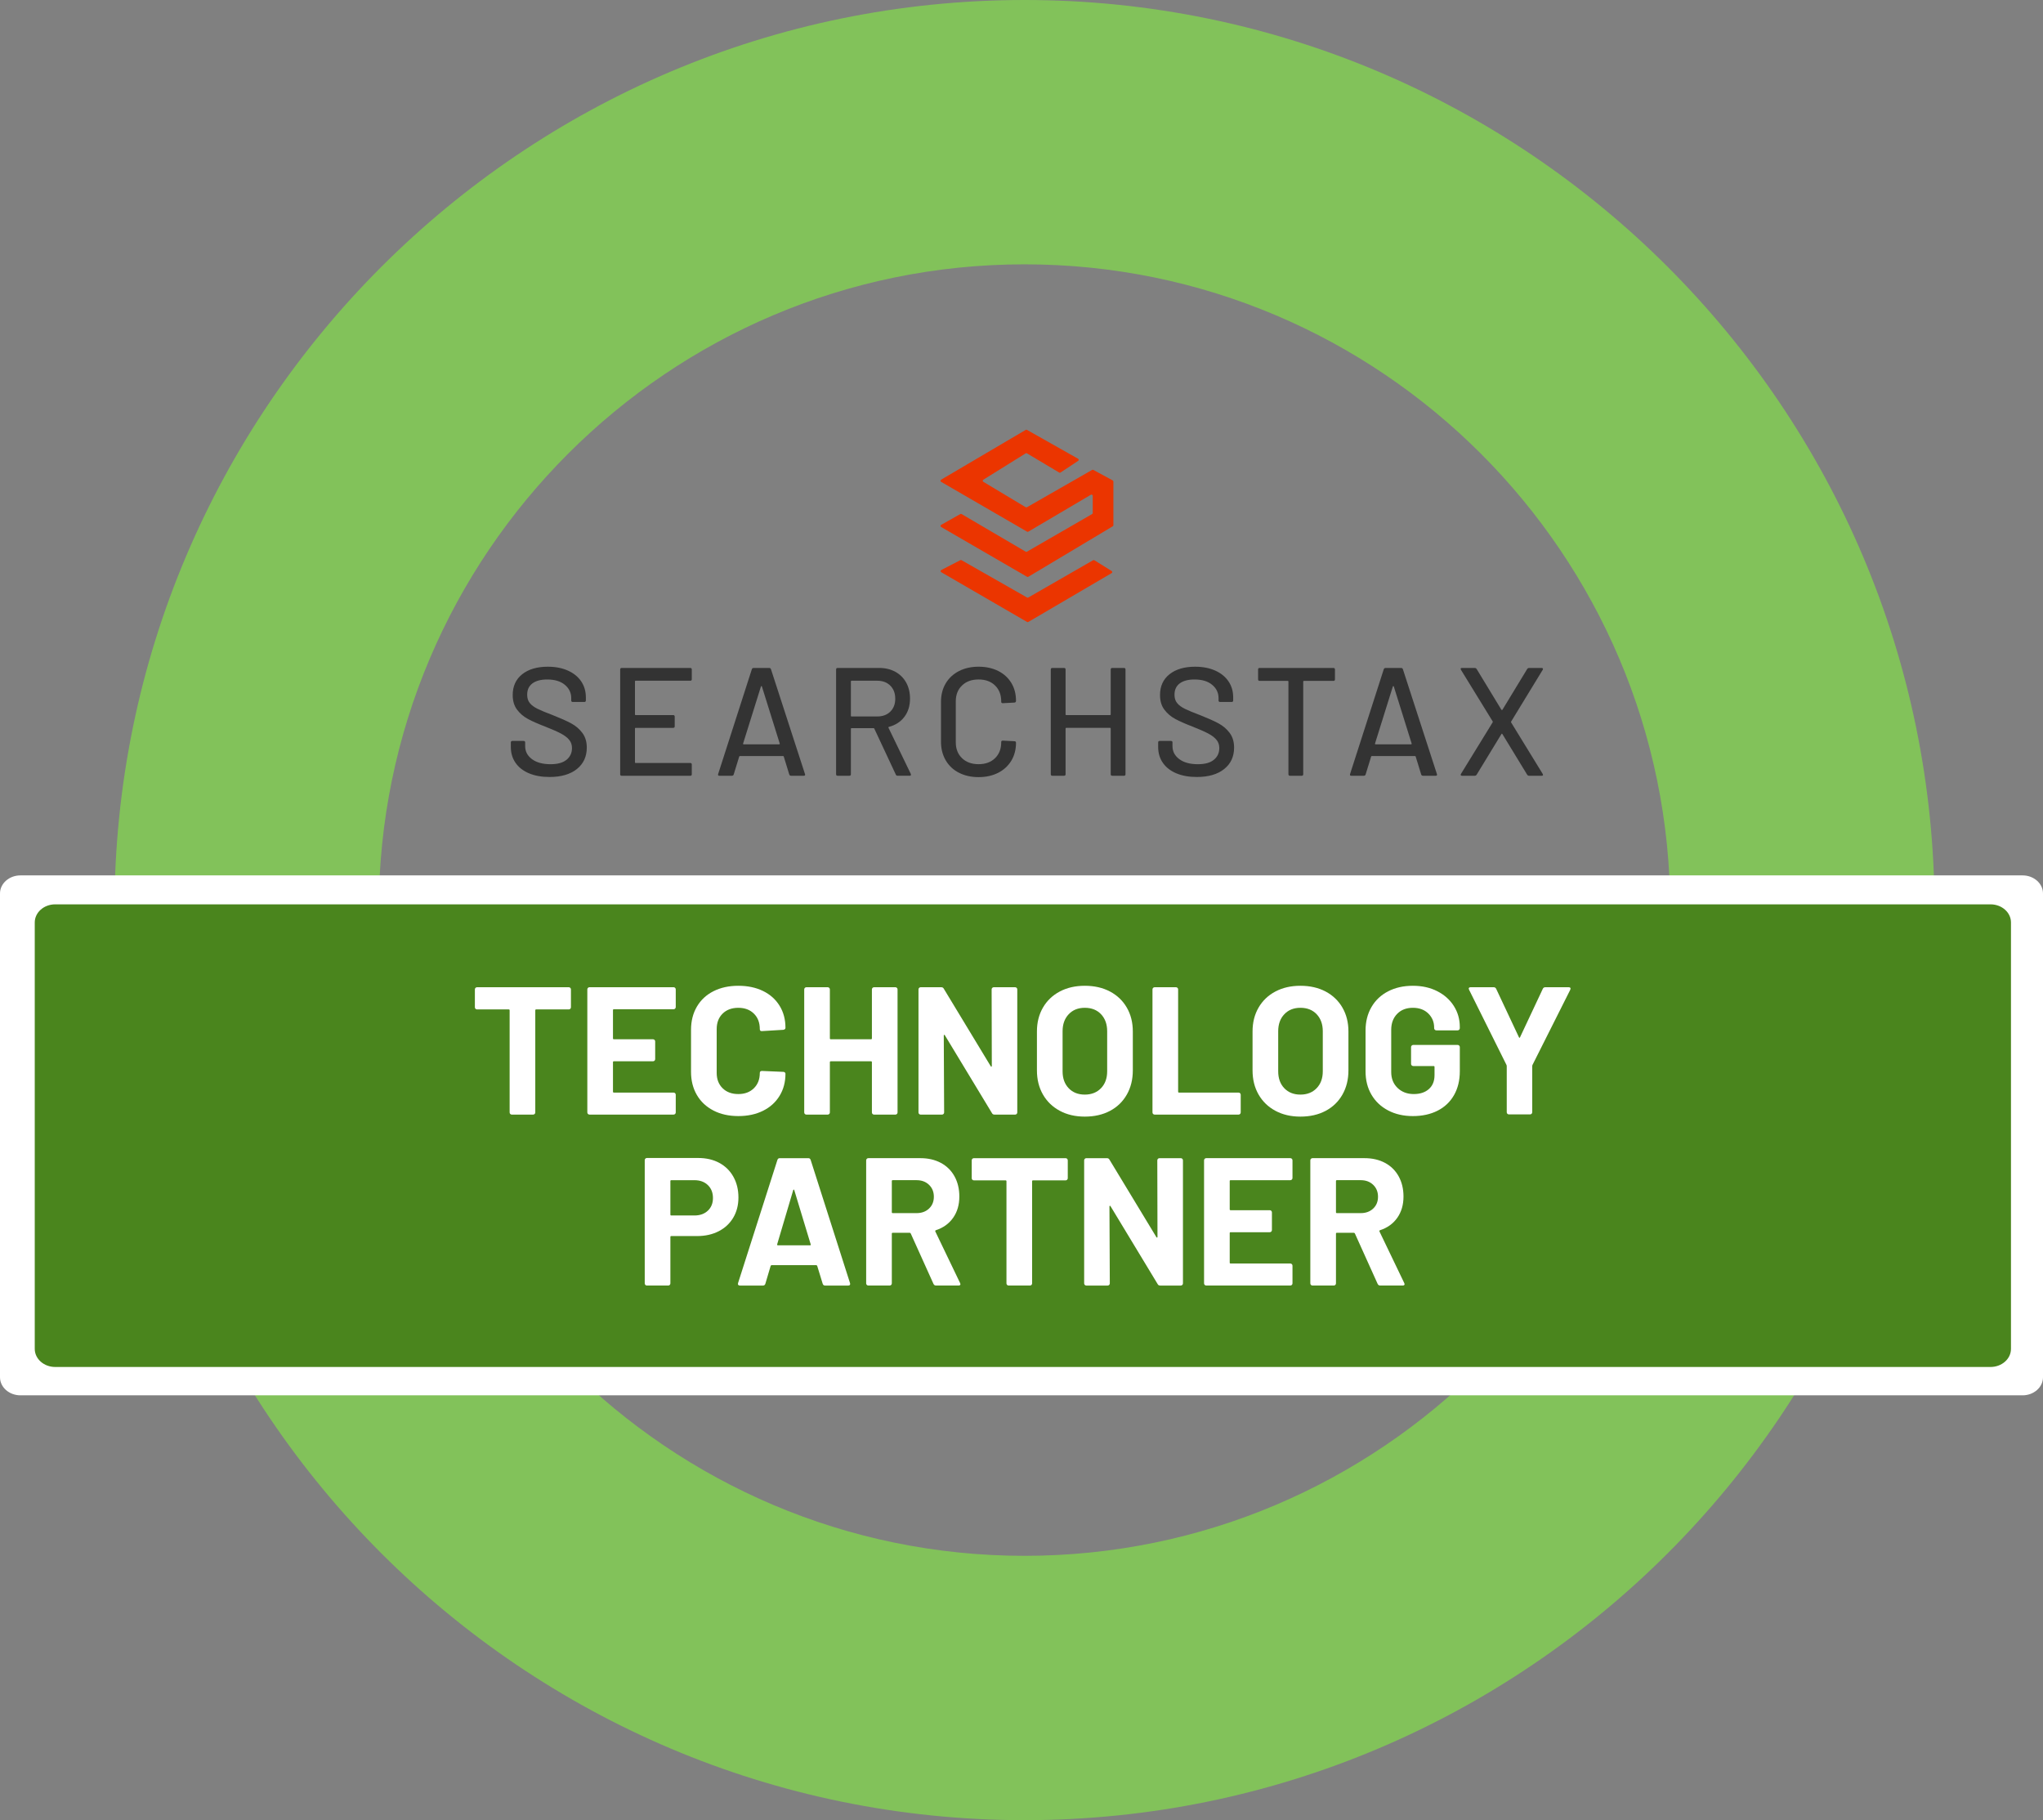 <svg xmlns="http://www.w3.org/2000/svg" id="b" width="338.728" height="301.765" viewBox="0 0 338.728 301.765"><rect x="0" y="0" width="338.728" height="301.765" fill="#808080" stroke="none"/><defs><style>.d{fill:#eb3500;}.e{fill:#fff;}.f{fill:#333;}.g{fill:#4a851d;}.h{fill:#82c25a;}</style></defs><g id="c"><g><path class="h" d="M169.864,0C86.667,0,18.981,67.686,18.981,150.882s67.686,150.882,150.883,150.882,150.882-67.686,150.882-150.882S253.06,0,169.864,0Zm107.058,150.882c0,59.033-48.025,107.059-107.058,107.059s-107.059-48.026-107.059-107.059S110.832,43.824,169.864,43.824s107.058,48.026,107.058,107.059Z"></path><path class="e" d="M3.39,145.132H335.338c1.872,0,3.39,1.343,3.39,3v80.2c0,1.657-1.518,3-3.39,3H3.39c-1.872,0-3.39-1.343-3.39-3v-80.2c0-1.657,1.518-3,3.39-3Z"></path><path class="g" d="M9.152,149.932H330.028c1.872,0,3.39,1.343,3.39,3v70.7c0,1.657-1.518,3-3.39,3H9.152c-1.872,0-3.39-1.343-3.39-3v-70.7c0-1.657,1.518-3,3.39-3Z"></path><g><g><path class="d" d="M156.061,94.504l3.166-1.635c.061-.032,.134-.03,.194,.004l10.867,6.19c.063,.036,.14,.036,.202,0l10.745-6.183c.065-.037,.146-.036,.209,.004l2.868,1.784c.13,.081,.128,.271-.004,.348l-13.816,8.097c-.063,.037-.142,.037-.205,0l-14.234-8.251c-.139-.081-.134-.283,.009-.357h0Z"></path><path class="d" d="M156.041,87.016l3.182-1.793c.063-.036,.14-.035,.203,.002l10.636,6.239c.063,.037,.141,.037,.205,0l10.804-6.24c.063-.036,.102-.104,.102-.176v-2.846c0-.157-.171-.256-.307-.175l-10.374,6.117c-.063,.037-.142,.038-.205,0l-14.254-8.262c-.135-.078-.135-.272-.001-.352l14.032-8.259c.063-.037,.14-.038,.203-.002l8.482,4.787c.133,.075,.139,.263,.012,.347l-2.929,1.94c-.065,.043-.149,.045-.217,.005l-5.344-3.19c-.065-.039-.147-.038-.212,.002l-7.025,4.372c-.129,.08-.128,.269,.003,.347l7.025,4.212c.063,.038,.142,.039,.206,.002l10.806-6.186c.061-.035,.136-.036,.198-.002l3.22,1.745c.066,.036,.107,.104,.107,.179v7.247c0,.072-.038,.138-.099,.175l-14.007,8.375c-.064,.038-.142,.038-.206,.002l-14.246-8.257c-.136-.079-.135-.276,.002-.354h0Z"></path></g><g><path class="f" d="M87.696,128.205c-.962-.409-1.703-.987-2.222-1.737-.52-.749-.779-1.626-.779-2.63v-.741c0-.17,.085-.256,.256-.256h1.864c.17,0,.256,.085,.256,.256v.613c0,.868,.374,1.584,1.124,2.145,.749,.562,1.779,.843,3.09,.843,1.175,0,2.06-.246,2.656-.741,.596-.493,.894-1.14,.894-1.941,0-.527-.153-.979-.46-1.353-.306-.374-.753-.719-1.34-1.034-.587-.315-1.443-.693-2.566-1.137-1.243-.477-2.226-.911-2.949-1.302-.724-.391-1.324-.906-1.8-1.545-.477-.638-.715-1.443-.715-2.413,0-1.464,.524-2.613,1.571-3.447,1.047-.834,2.464-1.251,4.252-1.251,1.259,0,2.366,.213,3.32,.638,.953,.426,1.689,1.021,2.209,1.787,.519,.766,.779,1.651,.779,2.656v.511c0,.17-.085,.256-.256,.256h-1.915c-.17,0-.256-.085-.256-.256v-.383c0-.885-.354-1.622-1.06-2.209-.707-.587-1.682-.881-2.924-.881-1.056,0-1.873,.217-2.452,.651-.579,.434-.868,1.06-.868,1.877,0,.562,.144,1.021,.434,1.379,.29,.357,.719,.677,1.29,.958,.57,.281,1.443,.643,2.618,1.085,1.209,.477,2.187,.915,2.937,1.315,.749,.4,1.37,.928,1.864,1.584,.493,.656,.741,1.468,.741,2.439,0,1.498-.549,2.686-1.647,3.562-1.098,.877-2.609,1.315-4.533,1.315-1.311,0-2.447-.204-3.409-.613v.002Z"></path><path class="f" d="M114.444,112.858h-9.065c-.068,0-.102,.034-.102,.102v5.49c0,.068,.034,.102,.102,.102h6.231c.17,0,.256,.086,.256,.256v1.609c0,.17-.086,.256-.256,.256h-6.231c-.068,0-.102,.035-.102,.102v5.618c0,.068,.034,.102,.102,.102h9.065c.17,0,.255,.085,.255,.256v1.609c0,.17-.086,.256-.255,.256h-11.364c-.17,0-.256-.085-.256-.256v-17.364c0-.17,.085-.256,.256-.256h11.364c.17,0,.255,.086,.255,.256v1.609c0,.17-.086,.256-.255,.256h0Z"></path><path class="f" d="M130.863,128.409l-.919-2.987c-.017-.051-.051-.077-.102-.077h-7.176c-.051,0-.086,.025-.102,.077l-.919,2.987c-.051,.136-.153,.204-.306,.204h-2.069c-.187,0-.256-.093-.204-.281l5.592-17.39c.051-.136,.153-.204,.306-.204h2.553c.153,0,.256,.068,.306,.204l5.643,17.39,.025,.102c0,.119-.077,.179-.23,.179h-2.094c-.153,0-.256-.068-.306-.204h0Zm-7.648-5.043c.026,.025,.055,.038,.09,.038h5.873c.034,0,.064-.013,.09-.038s.03-.055,.013-.09l-2.962-9.474c-.017-.034-.043-.051-.077-.051-.035,0-.06,.017-.077,.051l-2.962,9.474c-.017,.035-.013,.064,.012,.09Z"></path><path class="f" d="M148.534,128.435l-3.575-7.635c-.017-.051-.051-.077-.102-.077h-3.678c-.068,0-.102,.035-.102,.102v7.533c0,.17-.085,.256-.256,.256h-1.941c-.17,0-.256-.085-.256-.256v-17.364c0-.17,.085-.256,.256-.256h6.869c1.021,0,1.919,.213,2.694,.638,.775,.426,1.374,1.021,1.8,1.787,.425,.766,.638,1.651,.638,2.655,0,1.192-.311,2.2-.932,3.026-.622,.826-1.485,1.383-2.592,1.672-.068,.035-.086,.077-.051,.128l3.702,7.661c.017,.035,.026,.077,.026,.128,0,.119-.068,.179-.204,.179h-2.018c-.136,0-.23-.059-.281-.179h.001Zm-7.457-15.475v5.72c0,.068,.034,.102,.102,.102h4.265c.902,0,1.626-.268,2.171-.804,.545-.536,.817-1.247,.817-2.132,0-.902-.272-1.626-.817-2.171-.545-.545-1.269-.817-2.171-.817h-4.265c-.068,0-.102,.034-.102,.102h0Z"></path><path class="f" d="M158.991,128.115c-.945-.485-1.677-1.175-2.196-2.068-.519-.894-.779-1.919-.779-3.077v-6.614c0-1.158,.259-2.174,.779-3.052,.519-.877,1.251-1.558,2.196-2.043s2.03-.728,3.256-.728,2.307,.235,3.243,.702c.936,.469,1.664,1.128,2.183,1.979,.519,.851,.779,1.839,.779,2.962v.025c0,.085-.026,.153-.077,.204-.051,.051-.111,.077-.179,.077l-1.94,.102c-.17,0-.256-.077-.256-.23v-.077c0-1.089-.341-1.966-1.021-2.63-.681-.664-1.592-.996-2.732-.996s-2.055,.332-2.745,.996-1.034,1.541-1.034,2.63v6.792c0,1.09,.345,1.966,1.034,2.63s1.605,.996,2.745,.996,2.051-.332,2.732-.996,1.021-1.54,1.021-2.63v-.051c0-.153,.085-.23,.256-.23l1.94,.102c.17,0,.256,.085,.256,.256,0,1.124-.26,2.116-.779,2.975-.519,.86-1.247,1.528-2.183,2.005-.937,.477-2.018,.715-3.243,.715s-2.311-.243-3.256-.728Z"></path><path class="f" d="M184.411,110.738h1.941c.17,0,.256,.086,.256,.256v17.364c0,.17-.085,.256-.256,.256h-1.941c-.17,0-.256-.085-.256-.256v-7.584c0-.068-.035-.102-.102-.102h-7.278c-.068,0-.102,.035-.102,.102v7.584c0,.17-.085,.256-.256,.256h-1.941c-.17,0-.256-.085-.256-.256v-17.364c0-.17,.085-.256,.256-.256h1.941c.17,0,.256,.086,.256,.256v7.457c0,.068,.034,.102,.102,.102h7.278c.068,0,.102-.034,.102-.102v-7.457c0-.17,.085-.256,.256-.256Z"></path><path class="f" d="M195.021,128.205c-.962-.409-1.703-.987-2.221-1.737-.519-.749-.779-1.626-.779-2.63v-.741c0-.17,.085-.256,.256-.256h1.864c.17,0,.256,.085,.256,.256v.613c0,.868,.374,1.584,1.124,2.145,.749,.562,1.779,.843,3.09,.843,1.175,0,2.06-.246,2.656-.741,.596-.493,.893-1.14,.893-1.941,0-.527-.153-.979-.46-1.353-.306-.374-.753-.719-1.34-1.034-.588-.315-1.443-.693-2.566-1.137-1.243-.477-2.226-.911-2.949-1.302-.724-.391-1.324-.906-1.8-1.545-.477-.638-.715-1.443-.715-2.413,0-1.464,.524-2.613,1.571-3.447,1.047-.834,2.464-1.251,4.252-1.251,1.259,0,2.366,.213,3.32,.638,.953,.426,1.689,1.021,2.209,1.787,.519,.766,.779,1.651,.779,2.656v.511c0,.17-.086,.256-.256,.256h-1.915c-.17,0-.256-.085-.256-.256v-.383c0-.885-.353-1.622-1.06-2.209-.706-.587-1.681-.881-2.924-.881-1.056,0-1.873,.217-2.452,.651-.579,.434-.868,1.06-.868,1.877,0,.562,.144,1.021,.434,1.379,.289,.357,.719,.677,1.29,.958,.57,.281,1.443,.643,2.618,1.085,1.208,.477,2.187,.915,2.936,1.315,.749,.4,1.37,.928,1.864,1.584,.493,.656,.74,1.468,.74,2.439,0,1.498-.549,2.686-1.647,3.562-1.098,.877-2.609,1.315-4.533,1.315-1.311,0-2.447-.204-3.409-.613v.002Z"></path><path class="f" d="M221.336,110.994v1.634c0,.17-.086,.256-.256,.256h-4.903c-.068,0-.102,.035-.102,.102v15.372c0,.17-.085,.256-.256,.256h-1.941c-.17,0-.256-.085-.256-.256v-15.372c0-.068-.035-.102-.102-.102h-4.673c-.17,0-.256-.085-.256-.256v-1.634c0-.17,.085-.256,.256-.256h12.231c.17,0,.256,.086,.256,.256h.001Z"></path><path class="f" d="M235.635,128.409l-.919-2.987c-.017-.051-.051-.077-.102-.077h-7.176c-.051,0-.086,.025-.102,.077l-.919,2.987c-.051,.136-.153,.204-.306,.204h-2.069c-.187,0-.256-.093-.204-.281l5.592-17.39c.051-.136,.153-.204,.306-.204h2.553c.153,0,.256,.068,.306,.204l5.643,17.39,.025,.102c0,.119-.077,.179-.23,.179h-2.094c-.153,0-.256-.068-.306-.204h0Zm-7.648-5.043c.026,.025,.055,.038,.089,.038h5.873c.034,0,.064-.013,.089-.038s.03-.055,.013-.09l-2.962-9.474c-.017-.034-.043-.051-.077-.051-.035,0-.06,.017-.077,.051l-2.962,9.474c-.017,.035-.013,.064,.012,.09Z"></path><path class="f" d="M242.198,128.524c-.034-.059-.025-.132,.026-.217l5.26-8.554c.034-.051,.034-.102,0-.153l-5.26-8.554c-.035-.068-.051-.119-.051-.153,0-.102,.077-.153,.23-.153h2.119c.119,0,.221,.06,.306,.179l4.111,6.767c.017,.017,.042,.025,.077,.025,.034,0,.059-.009,.077-.025l4.111-6.767c.085-.119,.187-.179,.306-.179h2.094c.102,0,.17,.03,.204,.09,.034,.06,.025,.132-.026,.217l-5.235,8.58c-.017,.051-.017,.102,0,.153l5.235,8.529c.034,.068,.051,.119,.051,.153,0,.102-.077,.153-.23,.153h-2.094c-.119,0-.222-.059-.306-.179l-4.111-6.741c-.017-.034-.043-.051-.077-.051-.035,0-.06,.017-.077,.051l-4.111,6.741c-.085,.119-.188,.179-.306,.179h-2.119c-.102,0-.17-.03-.204-.09h0Z"></path></g></g><g><path class="e" d="M94.556,163.78c.07,.07,.106,.155,.106,.256v2.957c0,.101-.036,.186-.106,.256-.07,.071-.155,.105-.256,.105h-5.4c-.101,0-.15,.051-.15,.151v16.924c0,.102-.036,.187-.106,.257s-.155,.105-.256,.105h-3.53c-.101,0-.186-.035-.256-.105-.071-.07-.105-.155-.105-.257v-16.924c0-.101-.051-.151-.151-.151h-5.249c-.101,0-.187-.034-.257-.105-.07-.07-.105-.155-.105-.256v-2.957c0-.101,.035-.186,.105-.256s.156-.106,.257-.106h15.205c.101,0,.186,.036,.256,.106Z"></path><path class="e" d="M111.933,167.219c-.07,.071-.155,.105-.256,.105h-9.896c-.101,0-.15,.051-.15,.151v4.676c0,.102,.05,.151,.15,.151h6.486c.101,0,.186,.035,.257,.105,.069,.07,.105,.156,.105,.256v2.926c0,.102-.036,.188-.105,.257-.071,.071-.156,.105-.257,.105h-6.486c-.101,0-.15,.051-.15,.151v4.888c0,.101,.05,.15,.15,.15h9.896c.101,0,.186,.035,.256,.105,.07,.071,.106,.156,.106,.257v2.926c0,.102-.036,.187-.106,.257s-.155,.105-.256,.105h-13.938c-.101,0-.186-.035-.256-.105-.071-.07-.105-.155-.105-.257v-20.394c0-.101,.034-.186,.105-.256,.07-.07,.155-.106,.256-.106h13.938c.101,0,.186,.036,.256,.106s.106,.155,.106,.256v2.927c0,.101-.036,.186-.106,.256Z"></path><path class="e" d="M118.283,184.113c-1.187-.613-2.102-1.474-2.745-2.579-.645-1.106-.966-2.384-.966-3.832v-6.969c0-1.448,.321-2.725,.966-3.831,.644-1.106,1.559-1.961,2.745-2.564s2.564-.905,4.134-.905c1.549,0,2.91,.287,4.088,.86,1.176,.573,2.092,1.388,2.744,2.443,.654,1.056,.98,2.277,.98,3.665,0,.182-.119,.292-.361,.332l-3.529,.212h-.061c-.201,0-.303-.11-.303-.332,0-1.066-.326-1.921-.98-2.564-.652-.644-1.514-.966-2.578-.966-1.087,0-1.957,.322-2.61,.966s-.98,1.498-.98,2.564v7.271c0,1.046,.327,1.891,.98,2.534s1.523,.965,2.61,.965c1.064,0,1.926-.321,2.578-.965,.654-.644,.98-1.488,.98-2.534,0-.222,.121-.332,.363-.332l3.529,.15c.1,0,.186,.03,.256,.091s.105,.131,.105,.211c0,1.388-.326,2.615-.98,3.681-.652,1.066-1.568,1.891-2.744,2.474-1.178,.584-2.539,.875-4.088,.875-1.569,0-2.947-.307-4.134-.92Z"></path><path class="e" d="M144.666,163.78c.07-.07,.155-.106,.256-.106h3.53c.1,0,.186,.036,.256,.106s.105,.155,.105,.256v20.394c0,.102-.035,.187-.105,.257s-.156,.105-.256,.105h-3.53c-.101,0-.186-.035-.256-.105-.071-.07-.105-.155-.105-.257v-8.326c0-.101-.051-.151-.151-.151h-6.667c-.102,0-.151,.051-.151,.151v8.326c0,.102-.035,.187-.105,.257s-.156,.105-.256,.105h-3.53c-.101,0-.187-.035-.256-.105-.071-.07-.106-.155-.106-.257v-20.394c0-.101,.035-.186,.106-.256,.069-.07,.155-.106,.256-.106h3.53c.1,0,.186,.036,.256,.106s.105,.155,.105,.256v8.115c0,.102,.05,.151,.151,.151h6.667c.101,0,.151-.05,.151-.151v-8.115c0-.101,.034-.186,.105-.256Z"></path><path class="e" d="M164.516,163.78c.07-.07,.156-.106,.257-.106h3.529c.101,0,.187,.036,.257,.106s.105,.155,.105,.256v20.394c0,.102-.035,.187-.105,.257s-.156,.105-.257,.105h-3.408c-.202,0-.343-.08-.423-.241l-7.813-12.912c-.041-.061-.081-.085-.121-.075s-.06,.056-.06,.136l.06,12.73c0,.102-.035,.187-.105,.257s-.156,.105-.256,.105h-3.53c-.101,0-.187-.035-.256-.105-.071-.07-.106-.155-.106-.257v-20.394c0-.101,.035-.186,.106-.256,.069-.07,.155-.106,.256-.106h3.409c.201,0,.342,.081,.423,.242l7.783,12.852c.04,.06,.08,.085,.12,.075s.061-.056,.061-.136l-.03-12.671c0-.101,.035-.186,.105-.256Z"></path><path class="e" d="M175.709,184.158c-1.197-.644-2.127-1.543-2.791-2.7-.663-1.156-.995-2.488-.995-3.997v-6.456c0-1.488,.332-2.806,.995-3.952,.664-1.146,1.594-2.036,2.791-2.67,1.196-.633,2.579-.95,4.148-.95,1.588,0,2.981,.317,4.178,.95,1.196,.634,2.127,1.523,2.791,2.67s.995,2.464,.995,3.952v6.456c0,1.509-.331,2.847-.995,4.013s-1.595,2.066-2.791,2.7c-1.196,.633-2.59,.95-4.178,.95-1.569,0-2.952-.322-4.148-.966Zm6.833-3.74c.684-.704,1.026-1.64,1.026-2.806v-6.638c0-1.166-.338-2.106-1.011-2.82-.675-.714-1.574-1.071-2.7-1.071-1.106,0-1.997,.357-2.67,1.071-.675,.714-1.011,1.654-1.011,2.82v6.638c0,1.166,.336,2.102,1.011,2.806,.673,.704,1.563,1.056,2.67,1.056s2.001-.352,2.685-1.056Z"></path><path class="e" d="M191.186,184.687c-.071-.07-.106-.155-.106-.257v-20.394c0-.101,.035-.186,.106-.256,.069-.07,.155-.106,.256-.106h3.53c.1,0,.186,.036,.256,.106s.105,.155,.105,.256v16.955c0,.101,.05,.15,.151,.15h9.865c.1,0,.186,.035,.256,.105,.07,.071,.105,.156,.105,.257v2.926c0,.102-.035,.187-.105,.257s-.156,.105-.256,.105h-13.908c-.101,0-.187-.035-.256-.105Z"></path><path class="e" d="M211.458,184.158c-1.197-.644-2.127-1.543-2.791-2.7-.663-1.156-.995-2.488-.995-3.997v-6.456c0-1.488,.332-2.806,.995-3.952,.664-1.146,1.594-2.036,2.791-2.67,1.196-.633,2.579-.95,4.148-.95,1.588,0,2.981,.317,4.178,.95,1.196,.634,2.127,1.523,2.791,2.67s.995,2.464,.995,3.952v6.456c0,1.509-.331,2.847-.995,4.013s-1.595,2.066-2.791,2.7c-1.196,.633-2.59,.95-4.178,.95-1.569,0-2.952-.322-4.148-.966Zm6.833-3.74c.684-.704,1.026-1.64,1.026-2.806v-6.638c0-1.166-.338-2.106-1.011-2.82-.675-.714-1.574-1.071-2.7-1.071-1.106,0-1.997,.357-2.67,1.071-.675,.714-1.011,1.654-1.011,2.82v6.638c0,1.166,.336,2.102,1.011,2.806,.673,.704,1.563,1.056,2.67,1.056s2.001-.352,2.685-1.056Z"></path><path class="e" d="M230.148,184.098c-1.188-.623-2.107-1.493-2.761-2.609-.654-1.116-.98-2.408-.98-3.876v-6.758c0-1.468,.326-2.766,.98-3.892,.653-1.126,1.573-1.996,2.761-2.61,1.187-.613,2.554-.92,4.103-.92,1.528,0,2.881,.302,4.058,.905s2.092,1.423,2.745,2.459,.98,2.187,.98,3.454v.211c0,.102-.035,.187-.105,.257s-.156,.105-.256,.105h-3.53c-.101,0-.186-.035-.256-.105-.071-.07-.106-.155-.106-.257v-.09c0-.925-.321-1.705-.965-2.339-.644-.633-1.499-.95-2.564-.95-1.086,0-1.956,.337-2.609,1.011-.654,.674-.98,1.554-.98,2.64v6.999c0,1.086,.352,1.966,1.056,2.64s1.599,1.011,2.686,1.011c1.045,0,1.88-.276,2.504-.829,.623-.554,.935-1.322,.935-2.309v-1.357c0-.101-.05-.15-.15-.15h-3.379c-.101,0-.187-.035-.257-.105s-.105-.156-.105-.257v-2.775c0-.101,.035-.186,.105-.257,.07-.069,.156-.105,.257-.105h7.361c.1,0,.186,.036,.256,.105,.07,.071,.105,.156,.105,.257v3.982c0,1.528-.321,2.855-.965,3.981-.645,1.127-1.554,1.987-2.73,2.58-1.177,.594-2.539,.89-4.088,.89s-2.916-.312-4.103-.936Z"></path><path class="e" d="M249.923,184.656c-.071-.07-.106-.155-.106-.257v-7.632c0-.081-.01-.141-.029-.182l-6.215-12.489c-.041-.08-.061-.141-.061-.181,0-.161,.11-.242,.332-.242h3.801c.201,0,.342,.091,.423,.271l3.771,8.025c.061,.12,.121,.12,.182,0l3.771-8.025c.08-.181,.222-.271,.423-.271h3.861c.141,0,.236,.036,.286,.106,.051,.07,.046,.176-.015,.316l-6.275,12.489c-.02,.041-.03,.101-.03,.182v7.632c0,.102-.035,.187-.105,.257s-.155,.105-.256,.105h-3.5c-.101,0-.187-.035-.256-.105Z"></path><path class="e" d="M119.264,192.798c1.005,.543,1.784,1.312,2.338,2.309,.554,.995,.83,2.137,.83,3.424,0,1.267-.287,2.383-.86,3.349s-1.378,1.715-2.413,2.248c-1.036,.532-2.229,.799-3.575,.799h-4.284c-.101,0-.15,.051-.15,.151v7.692c0,.102-.036,.187-.106,.257s-.155,.105-.256,.105h-3.53c-.101,0-.186-.035-.256-.105-.071-.07-.105-.155-.105-.257v-20.424c0-.101,.034-.186,.105-.257,.07-.07,.155-.105,.256-.105h8.508c1.327,0,2.494,.271,3.5,.814Zm-1.901,7.92c.563-.533,.845-1.232,.845-2.097,0-.885-.281-1.6-.845-2.143-.562-.543-1.308-.814-2.232-.814h-3.831c-.101,0-.15,.051-.15,.151v5.551c0,.101,.05,.15,.15,.15h3.831c.925,0,1.67-.266,2.232-.799Z"></path><path class="e" d="M136.4,212.83l-.906-2.956c-.039-.08-.09-.121-.15-.121h-7.422c-.061,0-.109,.041-.15,.121l-.875,2.956c-.061,.201-.191,.302-.393,.302h-3.83c-.121,0-.212-.035-.271-.105-.061-.07-.071-.176-.031-.316l6.518-20.395c.061-.201,.189-.302,.391-.302h4.738c.199,0,.33,.101,.391,.302l6.518,20.395c.02,.04,.029,.09,.029,.15,0,.181-.111,.271-.332,.271h-3.83c-.201,0-.332-.101-.393-.302Zm-7.422-6.365h5.311c.119,0,.16-.061,.119-.182l-2.715-8.96c-.02-.08-.051-.115-.09-.105-.041,.011-.07,.045-.092,.105l-2.654,8.96c-.02,.121,.02,.182,.121,.182Z"></path><path class="e" d="M154.772,212.86l-3.771-8.356c-.04-.08-.101-.121-.181-.121h-2.806c-.102,0-.151,.051-.151,.151v8.235c0,.102-.035,.187-.105,.257s-.156,.105-.256,.105h-3.53c-.101,0-.187-.035-.256-.105-.071-.07-.106-.155-.106-.257v-20.394c0-.101,.035-.186,.106-.257,.069-.07,.155-.105,.256-.105h8.628c1.287,0,2.419,.262,3.395,.784,.976,.523,1.729,1.268,2.263,2.232,.532,.966,.799,2.082,.799,3.349,0,1.368-.342,2.54-1.025,3.515-.684,.977-1.64,1.665-2.866,2.067-.101,.04-.131,.11-.09,.211l4.103,8.538c.04,.08,.061,.141,.061,.181,0,.161-.111,.241-.332,.241h-3.711c-.201,0-.342-.091-.422-.271Zm-6.909-17.045v5.158c0,.102,.05,.151,.151,.151h3.952c.845,0,1.533-.252,2.066-.755,.532-.502,.8-1.156,.8-1.961s-.268-1.463-.8-1.976c-.533-.513-1.222-.77-2.066-.77h-3.952c-.102,0-.151,.051-.151,.151Z"></path><path class="e" d="M176.931,192.119c.07,.071,.105,.156,.105,.257v2.956c0,.102-.035,.187-.105,.257s-.156,.105-.256,.105h-5.4c-.101,0-.151,.051-.151,.151v16.924c0,.102-.035,.187-.105,.257s-.156,.105-.256,.105h-3.53c-.101,0-.186-.035-.256-.105-.071-.07-.106-.155-.106-.257v-16.924c0-.101-.05-.151-.15-.151h-5.249c-.102,0-.187-.035-.257-.105s-.105-.155-.105-.257v-2.956c0-.101,.035-.186,.105-.257,.07-.07,.155-.105,.257-.105h15.205c.1,0,.186,.035,.256,.105Z"></path><path class="e" d="M191.984,192.119c.07-.07,.156-.105,.257-.105h3.529c.101,0,.187,.035,.257,.105,.07,.071,.105,.156,.105,.257v20.394c0,.102-.035,.187-.105,.257s-.156,.105-.257,.105h-3.408c-.202,0-.343-.08-.423-.241l-7.813-12.912c-.041-.061-.081-.086-.121-.075-.04,.01-.06,.056-.06,.136l.06,12.73c0,.102-.035,.187-.105,.257s-.156,.105-.256,.105h-3.53c-.101,0-.187-.035-.256-.105-.071-.07-.106-.155-.106-.257v-20.394c0-.101,.035-.186,.106-.257,.069-.07,.155-.105,.256-.105h3.409c.201,0,.342,.081,.423,.241l7.783,12.853c.04,.06,.08,.085,.12,.075s.061-.056,.061-.136l-.03-12.671c0-.101,.035-.186,.105-.257Z"></path><path class="e" d="M214.189,195.559c-.07,.07-.156,.105-.256,.105h-9.896c-.102,0-.151,.051-.151,.151v4.676c0,.101,.05,.15,.151,.15h6.486c.101,0,.186,.036,.256,.106s.105,.155,.105,.256v2.927c0,.101-.035,.186-.105,.256-.07,.071-.155,.105-.256,.105h-6.486c-.102,0-.151,.051-.151,.151v4.888c0,.101,.05,.15,.151,.15h9.896c.1,0,.186,.035,.256,.105,.07,.071,.105,.156,.105,.257v2.926c0,.102-.035,.187-.105,.257s-.156,.105-.256,.105h-13.938c-.101,0-.187-.035-.256-.105-.071-.07-.106-.155-.106-.257v-20.394c0-.101,.035-.186,.106-.257,.069-.07,.155-.105,.256-.105h13.938c.1,0,.186,.035,.256,.105,.07,.071,.105,.156,.105,.257v2.926c0,.102-.035,.187-.105,.257Z"></path><path class="e" d="M228.413,212.86l-3.771-8.356c-.04-.08-.101-.121-.181-.121h-2.806c-.102,0-.151,.051-.151,.151v8.235c0,.102-.035,.187-.105,.257s-.156,.105-.256,.105h-3.53c-.101,0-.187-.035-.256-.105-.071-.07-.106-.155-.106-.257v-20.394c0-.101,.035-.186,.106-.257,.069-.07,.155-.105,.256-.105h8.628c1.287,0,2.419,.262,3.395,.784,.976,.523,1.729,1.268,2.263,2.232,.532,.966,.799,2.082,.799,3.349,0,1.368-.342,2.54-1.025,3.515-.684,.977-1.64,1.665-2.866,2.067-.101,.04-.131,.11-.09,.211l4.103,8.538c.04,.08,.061,.141,.061,.181,0,.161-.111,.241-.332,.241h-3.711c-.201,0-.342-.091-.422-.271Zm-6.909-17.045v5.158c0,.102,.05,.151,.151,.151h3.952c.845,0,1.533-.252,2.066-.755,.532-.502,.8-1.156,.8-1.961s-.268-1.463-.8-1.976c-.533-.513-1.222-.77-2.066-.77h-3.952c-.102,0-.151,.051-.151,.151Z"></path></g></g></g></svg>